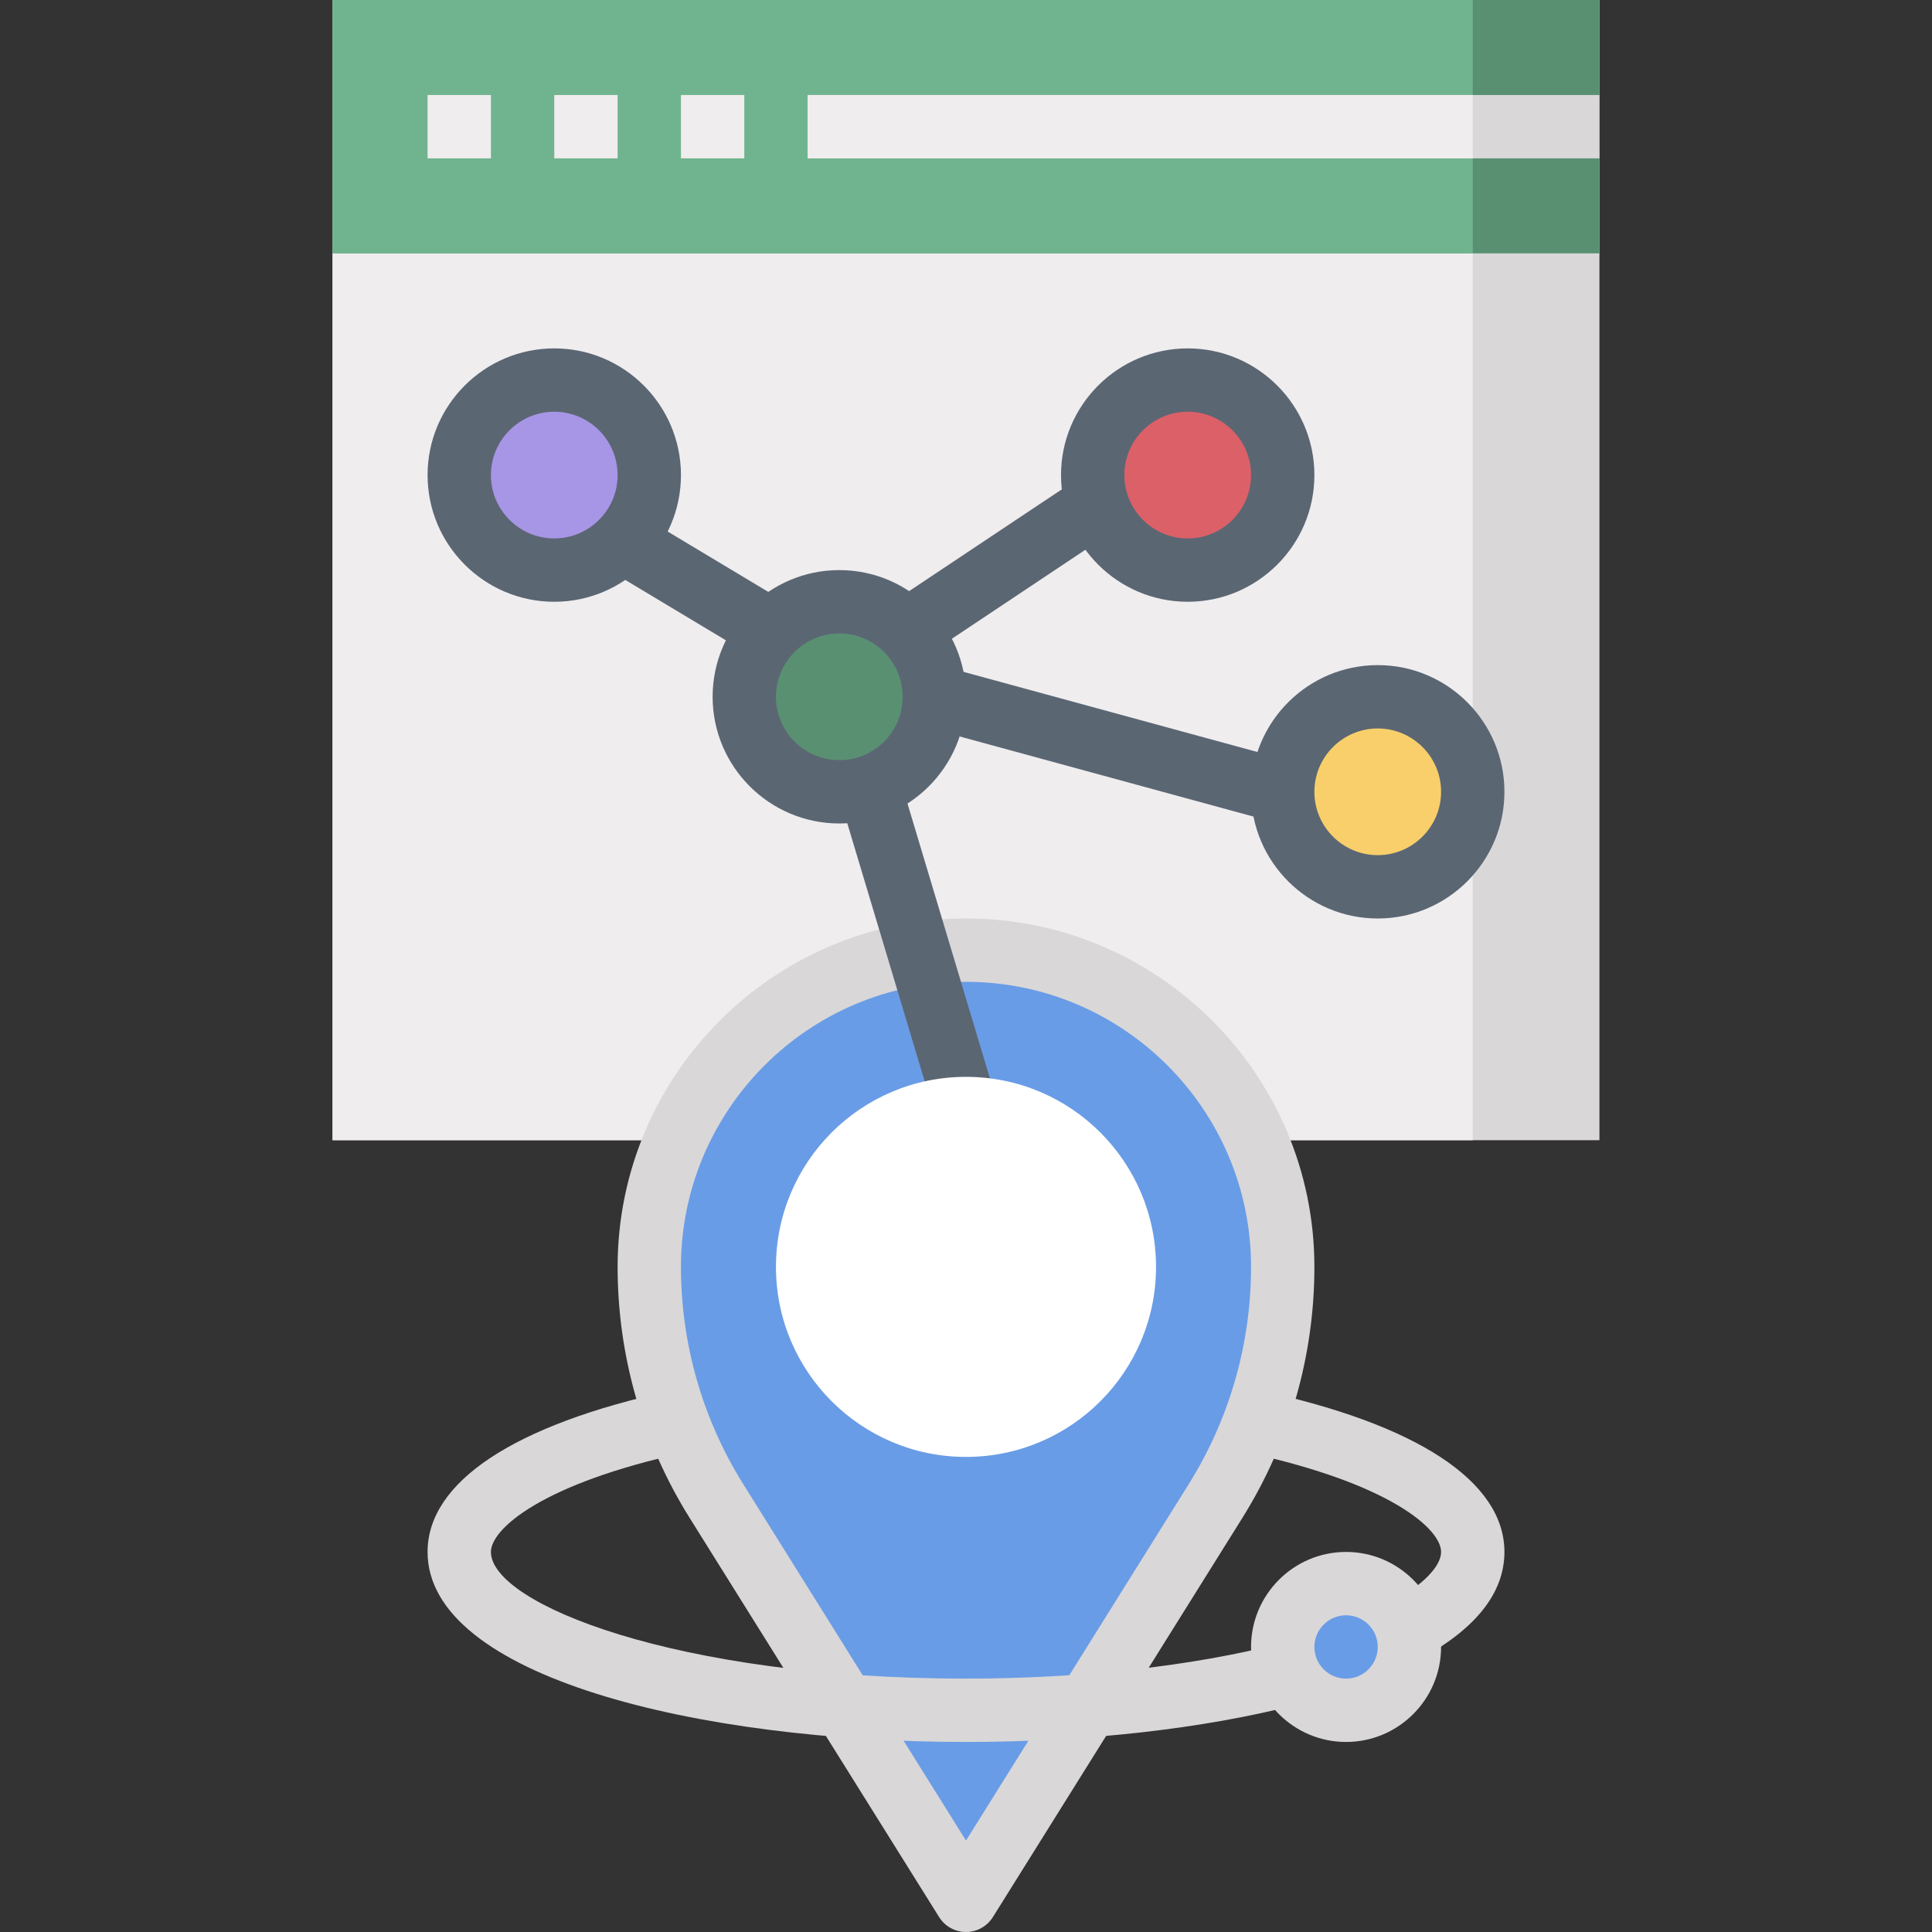<svg height="488pt" viewBox="-84 0 488 488" width="488pt" xmlns="http://www.w3.org/2000/svg"><rect x="-84" y="0" width="488" height="488" fill="#333333" stroke="none"/><path d="m88 288h-88v-288h320v288h-88" fill="#d9d7d8"/><path d="m79.199 288h-79.199v-288h288v288h-79.199" fill="#efedee"/><path d="m0 0h320v64h-320zm0 0" fill="#599072"/><path d="m0 0h288v64h-288zm0 0" fill="#70b48f"/><path d="m272 416c0 8.836-7.164 16-16 16s-16-7.164-16-16 7.164-16 16-16 16 7.164 16 16zm0 0" fill="#699ce6"/><path d="m240 320c0-44.184-35.816-80-80-80s-80 35.816-80 80c0 20.91 5.879 41.398 16.961 59.137l63.039 100.863 63.039-100.863c11.082-17.738 16.961-38.227 16.961-59.137zm0 0" fill="#699ce6"/><path d="m288 200c0 13.254-10.746 24-24 24s-24-10.746-24-24 10.746-24 24-24 24 10.746 24 24zm0 0" fill="#f8cf6a"/><path d="m240 120c0 13.254-10.746 24-24 24s-24-10.746-24-24 10.746-24 24-24 24 10.746 24 24zm0 0" fill="#dc6068"/><path d="m152 176c0 13.254-10.746 24-24 24s-24-10.746-24-24 10.746-24 24-24 24 10.746 24 24zm0 0" fill="#599072"/><path d="m80 120c0 13.254-10.746 24-24 24s-24-10.746-24-24 10.746-24 24-24 24 10.746 24 24zm0 0" fill="#a795e6"/><path d="m160 488c-2.762 0-5.32-1.426-6.785-3.762l-63.039-100.863c-11.887-19.016-18.176-40.926-18.176-63.375 0-48.52 39.48-88 88-88s88 39.48 88 88c0 22.449-6.289 44.359-18.176 63.375l-63.039 100.863c-1.465 2.336-4.023 3.762-6.785 3.762zm0-240c-39.703 0-72 32.297-72 72 0 19.441 5.449 38.426 15.742 54.887l56.258 90.016 56.258-90.016c10.293-16.461 15.742-35.445 15.742-54.887 0-39.703-32.297-72-72-72zm0 0" fill="#d9d7d8"/><path d="m24 24h16v16h-16zm0 0" fill="#efedee"/><path d="m56 24h16v16h-16zm0 0" fill="#efedee"/><path d="m88 24h16v16h-16zm0 0" fill="#efedee"/><path d="m120 24h200v16h-200zm0 0" fill="#d9d7d8"/><path d="m120 24h168v16h-168zm0 0" fill="#efedee"/><g fill="#5b6673"><path d="m128 208c-17.648 0-32-14.352-32-32s14.352-32 32-32 32 14.352 32 32-14.352 32-32 32zm0-48c-8.824 0-16 7.176-16 16s7.176 16 16 16 16-7.176 16-16-7.176-16-16-16zm0 0"/><path d="m56 152c-17.648 0-32-14.352-32-32s14.352-32 32-32 32 14.352 32 32-14.352 32-32 32zm0-48c-8.824 0-16 7.176-16 16s7.176 16 16 16 16-7.176 16-16-7.176-16-16-16zm0 0"/><path d="m264 232c-17.648 0-32-14.352-32-32s14.352-32 32-32 32 14.352 32 32-14.352 32-32 32zm0-48c-8.824 0-16 7.176-16 16s7.176 16 16 16 16-7.176 16-16-7.176-16-16-16zm0 0"/><path d="m216 152c-17.648 0-32-14.352-32-32s14.352-32 32-32 32 14.352 32 32-14.352 32-32 32zm0-48c-8.824 0-16 7.176-16 16s7.176 16 16 16 16-7.176 16-16-7.176-16-16-16zm0 0"/><path d="m128.32 202.305 15.324-4.594 23.996 79.992-15.324 4.598zm0 0"/><path d="m149.895 183.703 4.211-15.434 88.004 23.996-4.211 15.438zm0 0"/><path d="m139.57 153.352 48.004-31.996 8.875 13.312-48.004 32zm0 0"/><path d="m67.891 142.859 8.23-13.719 40 24-8.23 13.723zm0 0"/></g><path d="m275.258 418.727-7.723-14.016c7.809-4.297 12.465-9.047 12.465-12.711 0-5.93-13.344-17.574-50.098-25.344l3.312-15.656c40.488 8.551 62.785 23.121 62.785 41 0 10.16-6.977 19.152-20.742 26.727zm0 0" fill="#d9d7d8"/><path d="m160 440c-67.586 0-136-16.488-136-48 0-17.656 21.809-32.113 61.391-40.703l3.395 15.641c-35.793 7.766-48.785 19.238-48.785 25.062 0 13.047 46.754 32 120 32 29.078 0 57.328-3.168 79.543-8.902l4 15.488c-23.473 6.07-53.145 9.414-83.543 9.414zm0 0" fill="#d9d7d8"/><path d="m256 440c-13.23 0-24-10.77-24-24s10.77-24 24-24 24 10.77 24 24-10.77 24-24 24zm0-32c-4.414 0-8 3.586-8 8s3.586 8 8 8 8-3.586 8-8-3.586-8-8-8zm0 0" fill="#d9d7d8"/><path d="m208 320c0 26.508-21.492 48-48 48s-48-21.492-48-48 21.492-48 48-48 48 21.492 48 48zm0 0" fill="#fff"/></svg>